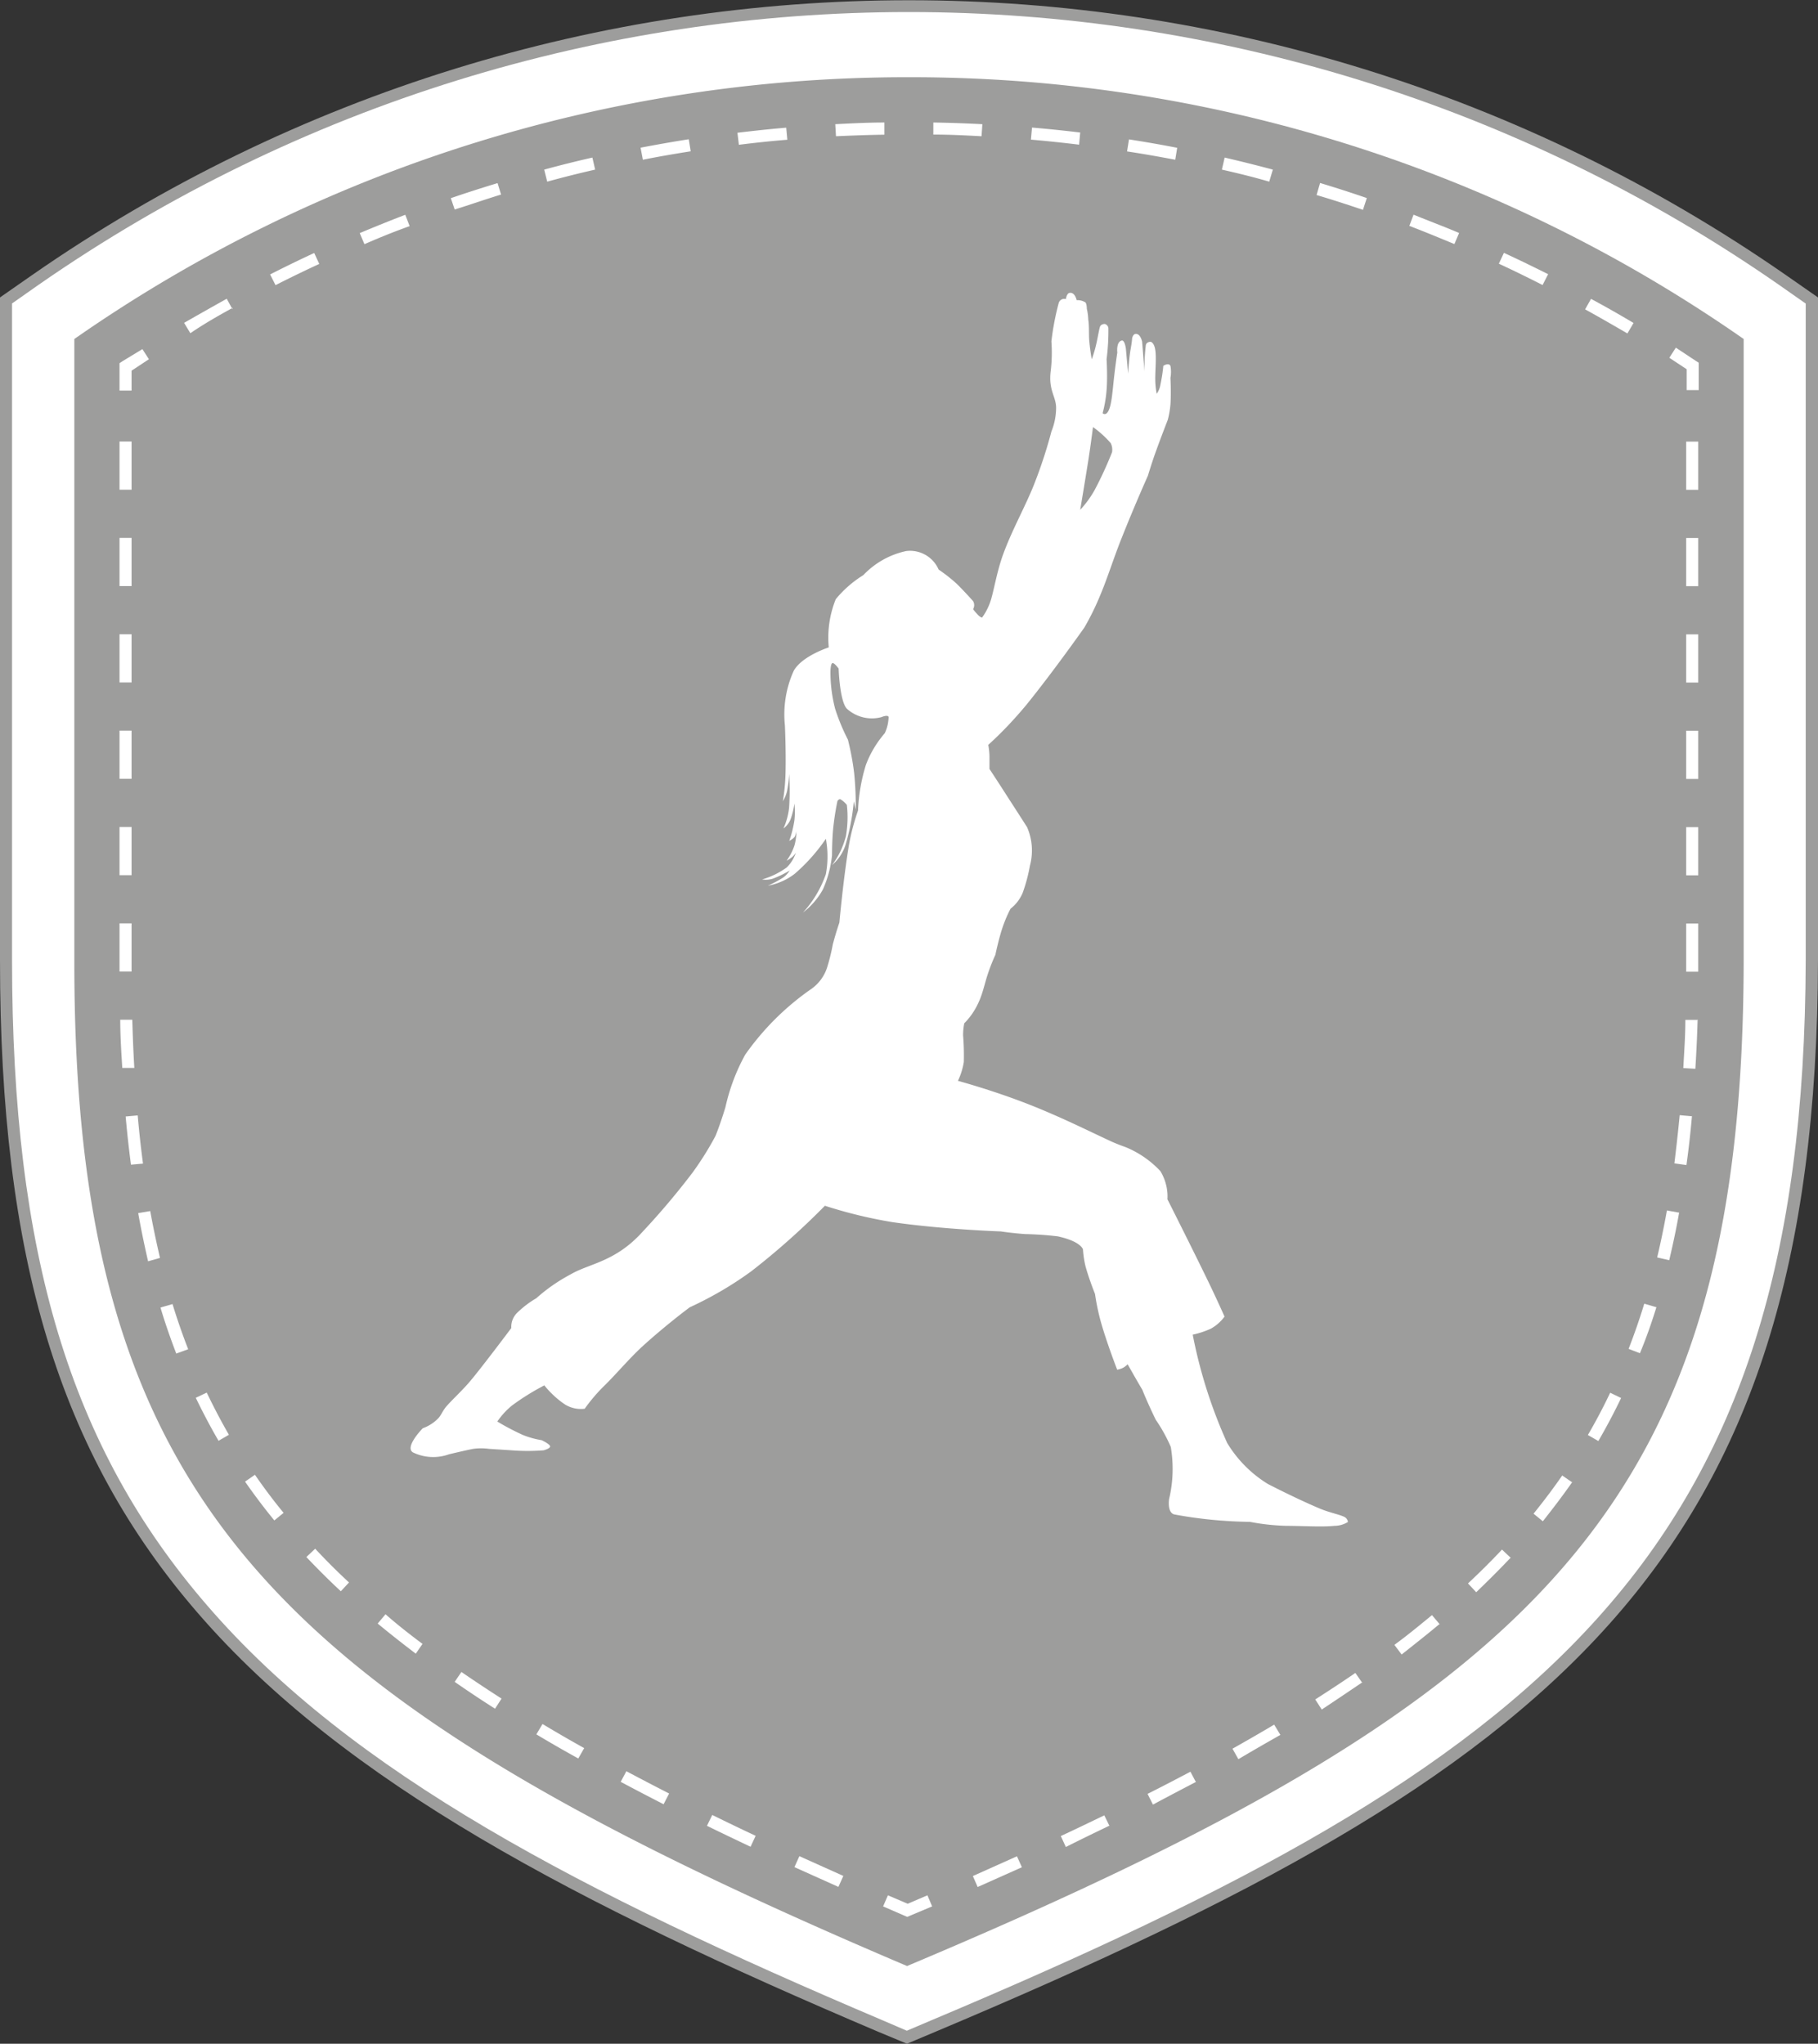 <svg xmlns="http://www.w3.org/2000/svg" viewBox="0 0 150.9 169.65"><rect x="0" y="0" width="150.9" height="169.65" fill="#333333" stroke="none"/><path d="M73.07 168.17c-25-10.61-44.13-20.56-56.27-34.59C5.37 120.37.5 104.26.5 79.69V24.93l2.43-1.69c43.58-30.3 101.42-30.3 145 0l2.43 1.69v54.76c-.12 49.82-21.59 66.89-72.91 88.49l-2.21.93z" style="fill:#fff"/><path d="m75.28 169.65-2.4-1C47.82 158 28.62 148 16.42 133.9 4.91 120.6 0 104.39 0 79.69v-55l2.64-1.84c43.77-30.44 101.85-30.44 145.62 0l2.64 1.84v55c-.12 50.1-21.68 67.26-73.22 88.95zM1 25.19v54.5c0 24.43 4.84 40.45 16.18 53.56 12.07 14 31.15 23.87 56.09 34.46l2 .86 2-.85c51.11-21.51 72.49-38.5 72.61-88V25.2l-2.21-1.55c-43.43-30.2-101.05-30.2-144.48 0z" style="fill:#9d9d9c"/><path d="M75.45 6.41A120.7 120.7 0 0 0 6.17 28.14v51.79c0 45 16.74 61 69.12 83.27 52.6-22.14 69.34-38.23 69.44-83.27V28.14A120.7 120.7 0 0 0 75.45 6.41" style="fill:#9d9d9c"/><path d="m75.3 159.12-2-.87.4-.92 1.64.7 1.64-.7.39.92zm-5.3-3.4-3.65-1.64-.41.91 3.65 1.64zm-7.28-3.33a205 205 0 0 1-3.6-1.73l-.44.9c1.18.58 2.38 1.15 3.62 1.74zm-7.18-3.51c-1.21-.62-2.4-1.24-3.55-1.85l-.47.88c1.16.62 2.35 1.24 3.56 1.86zm-7.05-3.77c-1.19-.66-2.34-1.33-3.46-2l-.51.86c1.12.67 2.28 1.34 3.48 2zM41.63 141c-1.15-.74-2.27-1.48-3.33-2.21l-.56.82c1.06.74 2.19 1.49 3.35 2.23zm-6.56-4.54c-1.07-.8-2.13-1.63-3.07-2.46l-.65.77c1 .83 2.07 1.67 3.16 2.5zm-6.1-5.1c-1-.92-1.93-1.86-2.81-2.8l-.73.69c.9.95 1.86 1.91 2.86 2.84zm-5.43-5.78c-.83-1-1.64-2.09-2.38-3.16l-.82.57c.76 1.09 1.57 2.17 2.43 3.22zM19 119.1c-.65-1.13-1.27-2.31-1.84-3.5l-.91.43c.59 1.22 1.22 2.42 1.89 3.57zm-3.38-7.1c-.47-1.21-.91-2.47-1.3-3.75l-1 .29c.39 1.31.84 2.59 1.31 3.82zm-2.34-7.58c-.29-1.25-.57-2.56-.81-3.89l-1 .17c.24 1.35.52 2.68.82 4zm-1.41-7.83c-.17-1.27-.32-2.61-.44-4l-1 .09c.12 1.37.27 2.71.44 4zm-.72-7.94c-.08-1.3-.13-2.63-.17-4h-1c0 1.37.09 2.71.17 4zm-.23-8v-4h-1v4zm0-12h-1v4h1zm0-8h-1v4h1zm0-8h-1v4h1zm0-8h-1v4h1zm0-8h-1v4h1zm0-5.88 1.44-.95-.54-.84L10.14 30l-.22.15v2.27h1zm8.38-5.09-.48-.88c-1.19.66-2.38 1.34-3.54 2l.52.86c1.14-.78 2.32-1.45 3.5-2.1zm116.29 1.13c-1.16-.69-2.35-1.37-3.53-2l-.49.87c1.18.65 2.36 1.33 3.51 2zM26.5 21.91l-.42-.91c-1.23.57-2.46 1.17-3.66 1.78l.45.89a101 101 0 0 1 3.63-1.76m102 .85c-1.22-.61-2.45-1.21-3.67-1.77l-.42.9c1.21.56 2.43 1.16 3.63 1.77zM34 18.77l-.36-.94c-1.26.48-2.54 1-3.78 1.52l.39.92c1.18-.52 2.44-1.03 3.75-1.5m87.11.57c-1.24-.53-2.51-1-3.78-1.52l-.35.93c1.25.48 2.51 1 3.74 1.51zm-79.52-3.19-.29-.95c-1.29.39-2.6.81-3.88 1.25l.32.94c1.26-.39 2.57-.85 3.85-1.24m71.86.29c-1.28-.44-2.58-.86-3.88-1.25l-.29 1c1.29.38 2.58.8 3.85 1.23zM49.4 14.08l-.23-1c-1.32.3-2.65.63-4 1l.25 1c1.34-.37 2.66-.7 3.98-1m56.25 0c-1.3-.35-2.63-.68-4-1l-.23 1c1.32.3 2.64.62 3.93 1zm-48.32-1.52-.16-1c-1.34.21-2.69.45-4 .7l.19 1c1.3-.26 2.64-.49 3.97-.7m40.38-.29c-1.32-.26-2.67-.49-4-.7l-.16 1c1.33.2 2.67.44 4 .69zm-32.36-.67-.09-1c-1.35.11-2.71.26-4.05.42l.12 1q1.995-.255 4.02-.42m24.31-.6c-1.33-.16-2.7-.3-4-.41l-.09 1c1.35.12 2.7.26 4 .42zm-16.25.17v-1c-1.35 0-2.72.07-4.08.14l.06 1c1.33-.06 2.68-.11 4.02-.13Zm8.13-.86c-1.35-.07-2.72-.12-4.07-.14v1c1.33 0 2.69.07 4 .14zM141 30.11l-.22-.14-1.68-1.11-.54.84 1.44.95v1.73h1zM84.82 155l-.41-.91-3.66 1.64.4.91zm7.28-3.41-.44-.9c-1.18.57-2.38 1.15-3.61 1.72l.42.91c1.24-.63 2.45-1.21 3.63-1.78zm7.18-3.63-.47-.89c-1.16.61-2.34 1.23-3.56 1.84l.45.89c1.22-.66 2.42-1.28 3.58-1.89zm7-3.94-.52-.86c-1.12.67-2.27 1.33-3.46 2l.49.87c1.21-.72 2.38-1.39 3.51-2.03zm6.79-4.33-.57-.82c-1.06.73-2.19 1.47-3.33 2.2l.54.84c1.17-.78 2.29-1.53 3.38-2.27zm6.43-4.86-.64-.76c-1 .82-2 1.65-3.12 2.47l.6.8c1.11-.88 2.18-1.72 3.18-2.56zm5.9-5.51-.73-.69c-.89.95-1.84 1.89-2.82 2.81l.68.73c1.02-.98 1.98-1.94 2.89-2.9zm5.1-6.27-.83-.57c-.74 1.07-1.54 2.13-2.38 3.17l.77.63c.88-1.11 1.7-2.19 2.46-3.28zm4.06-7-.91-.44c-.56 1.19-1.19 2.37-1.85 3.51l.87.5c.69-1.2 1.33-2.4 1.91-3.62zm2.92-7.54-1-.29c-.39 1.28-.83 2.54-1.3 3.75l.94.36c.53-1.27.98-2.56 1.38-3.86zm1.88-7.85-1-.18c-.24 1.33-.51 2.64-.81 3.9l1 .23c.31-1.31.59-2.61.83-3.99zm1.06-8-1-.09c-.13 1.36-.28 2.69-.44 4l1 .14c.19-1.36.34-2.71.46-4.08zm.47-8h-1c0 1.36-.1 2.69-.17 4l1 .06c.09-1.42.15-2.72.19-4.13zm.07-8h-1v4h1zm0-8h-1v4h1zm0-8h-1v4h1zm0-8h-1v4h1zm0-8h-1v4h1zm0-8h-1v4h1z" style="fill:#fff"/><path d="M111.57 125.91c-.44-.21-1.32-.37-2.13-.73-2-.85-4.21-2-4.21-2-1.38-.85-2.53-2.01-3.37-3.4-1.3-2.88-2.26-5.89-2.86-8.99a7.2 7.2 0 0 0 1.51-.5c.45-.25.83-.59 1.13-1 0 0-.68-1.54-1.53-3.28-1.39-2.85-3.21-6.46-3.21-6.46.05-.82-.16-1.63-.58-2.33a8.2 8.2 0 0 0-2.9-2c-.48-.17-.96-.36-1.42-.58-1.49-.69-3.91-1.9-6.49-2.92-3.06-1.21-6-2-6-2 .24-.49.4-1.02.49-1.56q.03-1.11-.06-2.22c0-.34.03-.67.1-1 .52-.52.93-1.14 1.22-1.81.32-.7.49-1.56.73-2.27.18-.54.39-1.08.63-1.6 0 0 .25-1.21.56-2.17.19-.57.42-1.13.7-1.66.44-.34.78-.79 1-1.3.27-.74.47-1.5.61-2.28.28-1.06.2-2.18-.24-3.19 0 0-.92-1.44-1.5-2.33-.9-1.41-1.62-2.5-1.62-2.5v-1c0-.49-.1-1-.1-1 1.14-1.03 2.19-2.15 3.17-3.33 2.26-2.79 4.8-6.4 4.8-6.4.53-.91.99-1.86 1.38-2.83.55-1.31 1.12-3.12 1.73-4.63 1.12-2.82 2.17-5.15 2.17-5.15s.26-.87.56-1.73c.48-1.35 1.09-2.91 1.09-2.91.11-.41.18-.83.22-1.26.07-1 0-2.22 0-2.22a2.8 2.8 0 0 0 0-1c-.16-.3-.59 0-.59 0-.05.52-.13 1.04-.24 1.55-.04.28-.15.54-.31.77-.08-.41-.12-.84-.12-1.26 0-.75.1-1.75 0-2.39s-.39-.67-.39-.67-.33 0-.39.27c-.09.73-.13 1.47-.11 2.21l-.2-2.48s-.13-.68-.53-.65c-.23 0-.3.36-.3.36s0 .22-.13.94-.2 2-.2 2l-.19-2.09s-.09-.73-.35-.66c-.47.12-.36 1-.36 1s-.13.84-.25 1.88c-.1.85-.17 1.85-.32 2.48-.26 1.07-.65.67-.65.67.17-.63.28-1.28.33-1.93.09-1.09 0-2.55 0-2.55.11-.86.16-1.72.15-2.59a.405.405 0 0 0-.31-.34s-.31 0-.39.24-.2 1-.33 1.53c-.09.39-.21.78-.35 1.16 0 0-.11-.52-.2-1.44-.06-.56 0-1.3-.09-1.84a4.6 4.6 0 0 0-.12-.91s0-.41-.12-.53c-.21-.13-.47-.2-.72-.18 0 0-.14-.66-.56-.61-.27 0-.34.52-.34.52a.47.47 0 0 0-.59.31 22 22 0 0 0-.61 3.2c.06.83.04 1.66-.06 2.48-.19 1.58.43 2.06.45 3 0 .69-.13 1.36-.39 2q-.6 2.28-1.47 4.47C85.07 42.11 84 44 83.27 46c-.49 1.33-.73 2.79-1 3.73-.16.55-.42 1.08-.76 1.54a.8.8 0 0 1-.31-.2c-.15-.16-.3-.32-.43-.5.12-.21.12-.46 0-.67-.28-.32-.91-1-1.36-1.44-.47-.43-.97-.82-1.5-1.18a2.59 2.59 0 0 0-2.68-1.54c-1.37.29-2.61.99-3.57 2-.87.54-1.64 1.21-2.29 2a8.55 8.55 0 0 0-.58 4s-2.21.71-2.9 1.93c-.65 1.42-.9 2.99-.74 4.55 0 0 .1 2.17.05 4-.02.77-.09 1.53-.22 2.29.16-.26.28-.55.35-.85.09-.46.15-.94.17-1.41.06.92.06 1.85 0 2.77-.06.6-.22 1.19-.47 1.75.26-.19.47-.46.59-.76.15-.42.26-.86.32-1.31.05.46.05.93 0 1.39-.09.58-.23 1.16-.43 1.71q.255-.12.45-.33c.07-.15.12-.31.14-.47 0 .4-.05.8-.16 1.19-.15.45-.37.87-.65 1.26.17-.09.33-.2.48-.32.11-.1.21-.22.29-.35-.15.46-.41.88-.75 1.22-.62.45-1.31.79-2.05 1 .29.05.59.03.88-.06.49-.18.96-.41 1.41-.68-.14.22-.31.41-.52.57q-.615.39-1.29.69c.82-.15 1.59-.49 2.24-1 .98-.85 1.84-1.82 2.57-2.89.18.97.18 1.96 0 2.93a9.1 9.1 0 0 1-1.9 3.19c.68-.52 1.25-1.18 1.66-1.93.4-.9.65-1.85.75-2.82 0 0 0-1.2.09-2.16.08-.79.2-1.57.36-2.35 0 0 .13-.19.25-.14.2.12.38.28.53.46.1.86.07 1.72-.07 2.57-.22.88-.61 1.71-1.16 2.43.52-.44.91-1.02 1.12-1.67.35-1.18.58-2.39.69-3.62l.16.68c.01-1-.03-2-.13-3-.11-.94-.29-1.88-.52-2.8-.42-.82-.78-1.68-1.06-2.56-.26-1-.39-2.02-.39-3.05 0 0 0-.66.15-.74s.53.45.53.45.08 2.65.67 3.32c.78.71 1.86.98 2.88.71 0 0 .55-.24.6 0-.02.46-.12.91-.32 1.33-.67.78-1.21 1.67-1.57 2.64-.38 1.23-.6 2.5-.65 3.78-.35 1-.62 2.03-.79 3.08-.44 2.7-.76 6.23-.76 6.23s-.29.83-.55 1.83c-.12.65-.28 1.3-.48 1.93-.25.75-.75 1.39-1.41 1.82a22.1 22.1 0 0 0-5.37 5.37c-.76 1.37-1.31 2.85-1.65 4.38-.44 1.45-.82 2.37-.82 2.37-.55 1.04-1.18 2.04-1.87 3-1.29 1.7-2.67 3.34-4.13 4.9-2.28 2.56-4.43 2.67-6 3.58-1.04.55-2.01 1.22-2.88 2-.59.34-1.13.76-1.61 1.23-.32.33-.49.78-.46 1.24 0 0-2.72 3.63-3.57 4.59-.64.73-1.35 1.37-1.84 1.94-.31.37-.43.75-.69 1-.35.35-.78.62-1.25.79 0 0-1.53 1.55-.82 2 .94.46 2.02.51 3 .16 0 0 1.38-.33 2-.45.44-.06.89-.06 1.33 0l1.87.12c.88.07 1.77.07 2.65 0 0 0 .58-.15.54-.34s-.7-.5-.7-.5c-.55-.09-1.09-.24-1.6-.45-.71-.33-1.41-.69-2.08-1.1.34-.5.75-.95 1.22-1.33.85-.63 1.74-1.18 2.68-1.67.5.62 1.08 1.16 1.74 1.6.49.29 1.05.41 1.61.34.48-.67 1.01-1.3 1.6-1.88.91-.88 2-2.18 3.12-3.23 2-1.83 4-3.31 4-3.31 1.8-.83 3.52-1.83 5.12-3 2.15-1.67 4.19-3.49 6.1-5.43 1.83.59 3.71 1.05 5.61 1.36 4.2.61 9 .77 9 .77s.79.13 2 .22c.91.02 1.82.08 2.72.19 1.93.42 2.09 1.08 2.09 1.08.03.47.1.94.21 1.4.3 1.09.79 2.3.79 2.3.12.84.3 1.67.53 2.48.52 1.78 1.31 3.81 1.31 3.81.16-.03.32-.08.47-.15.15-.08.28-.18.4-.3l.5.88c.34.6.72 1.24.72 1.24s.39 1 1.11 2.48c.49.71.91 1.47 1.25 2.26.24 1.43.2 2.9-.14 4.32 0 0-.18 1.11.42 1.28 2.07.39 4.18.59 6.29.62q1.485.285 3 .33c1.33 0 3 .11 4 0 .4 0 .79-.11 1.13-.32a.54.54 0 0 0-.31-.43m-21.19-88c.2-1.32.34-2.46.34-2.46.54.38 1.03.83 1.47 1.33.12.24.16.51.11.77-.43 1.08-.91 2.13-1.46 3.16-.33.58-.72 1.12-1.18 1.61 0 0 .41-2.43.72-4.4Z" style="fill:#fff;fill-rule:evenodd"/></svg>